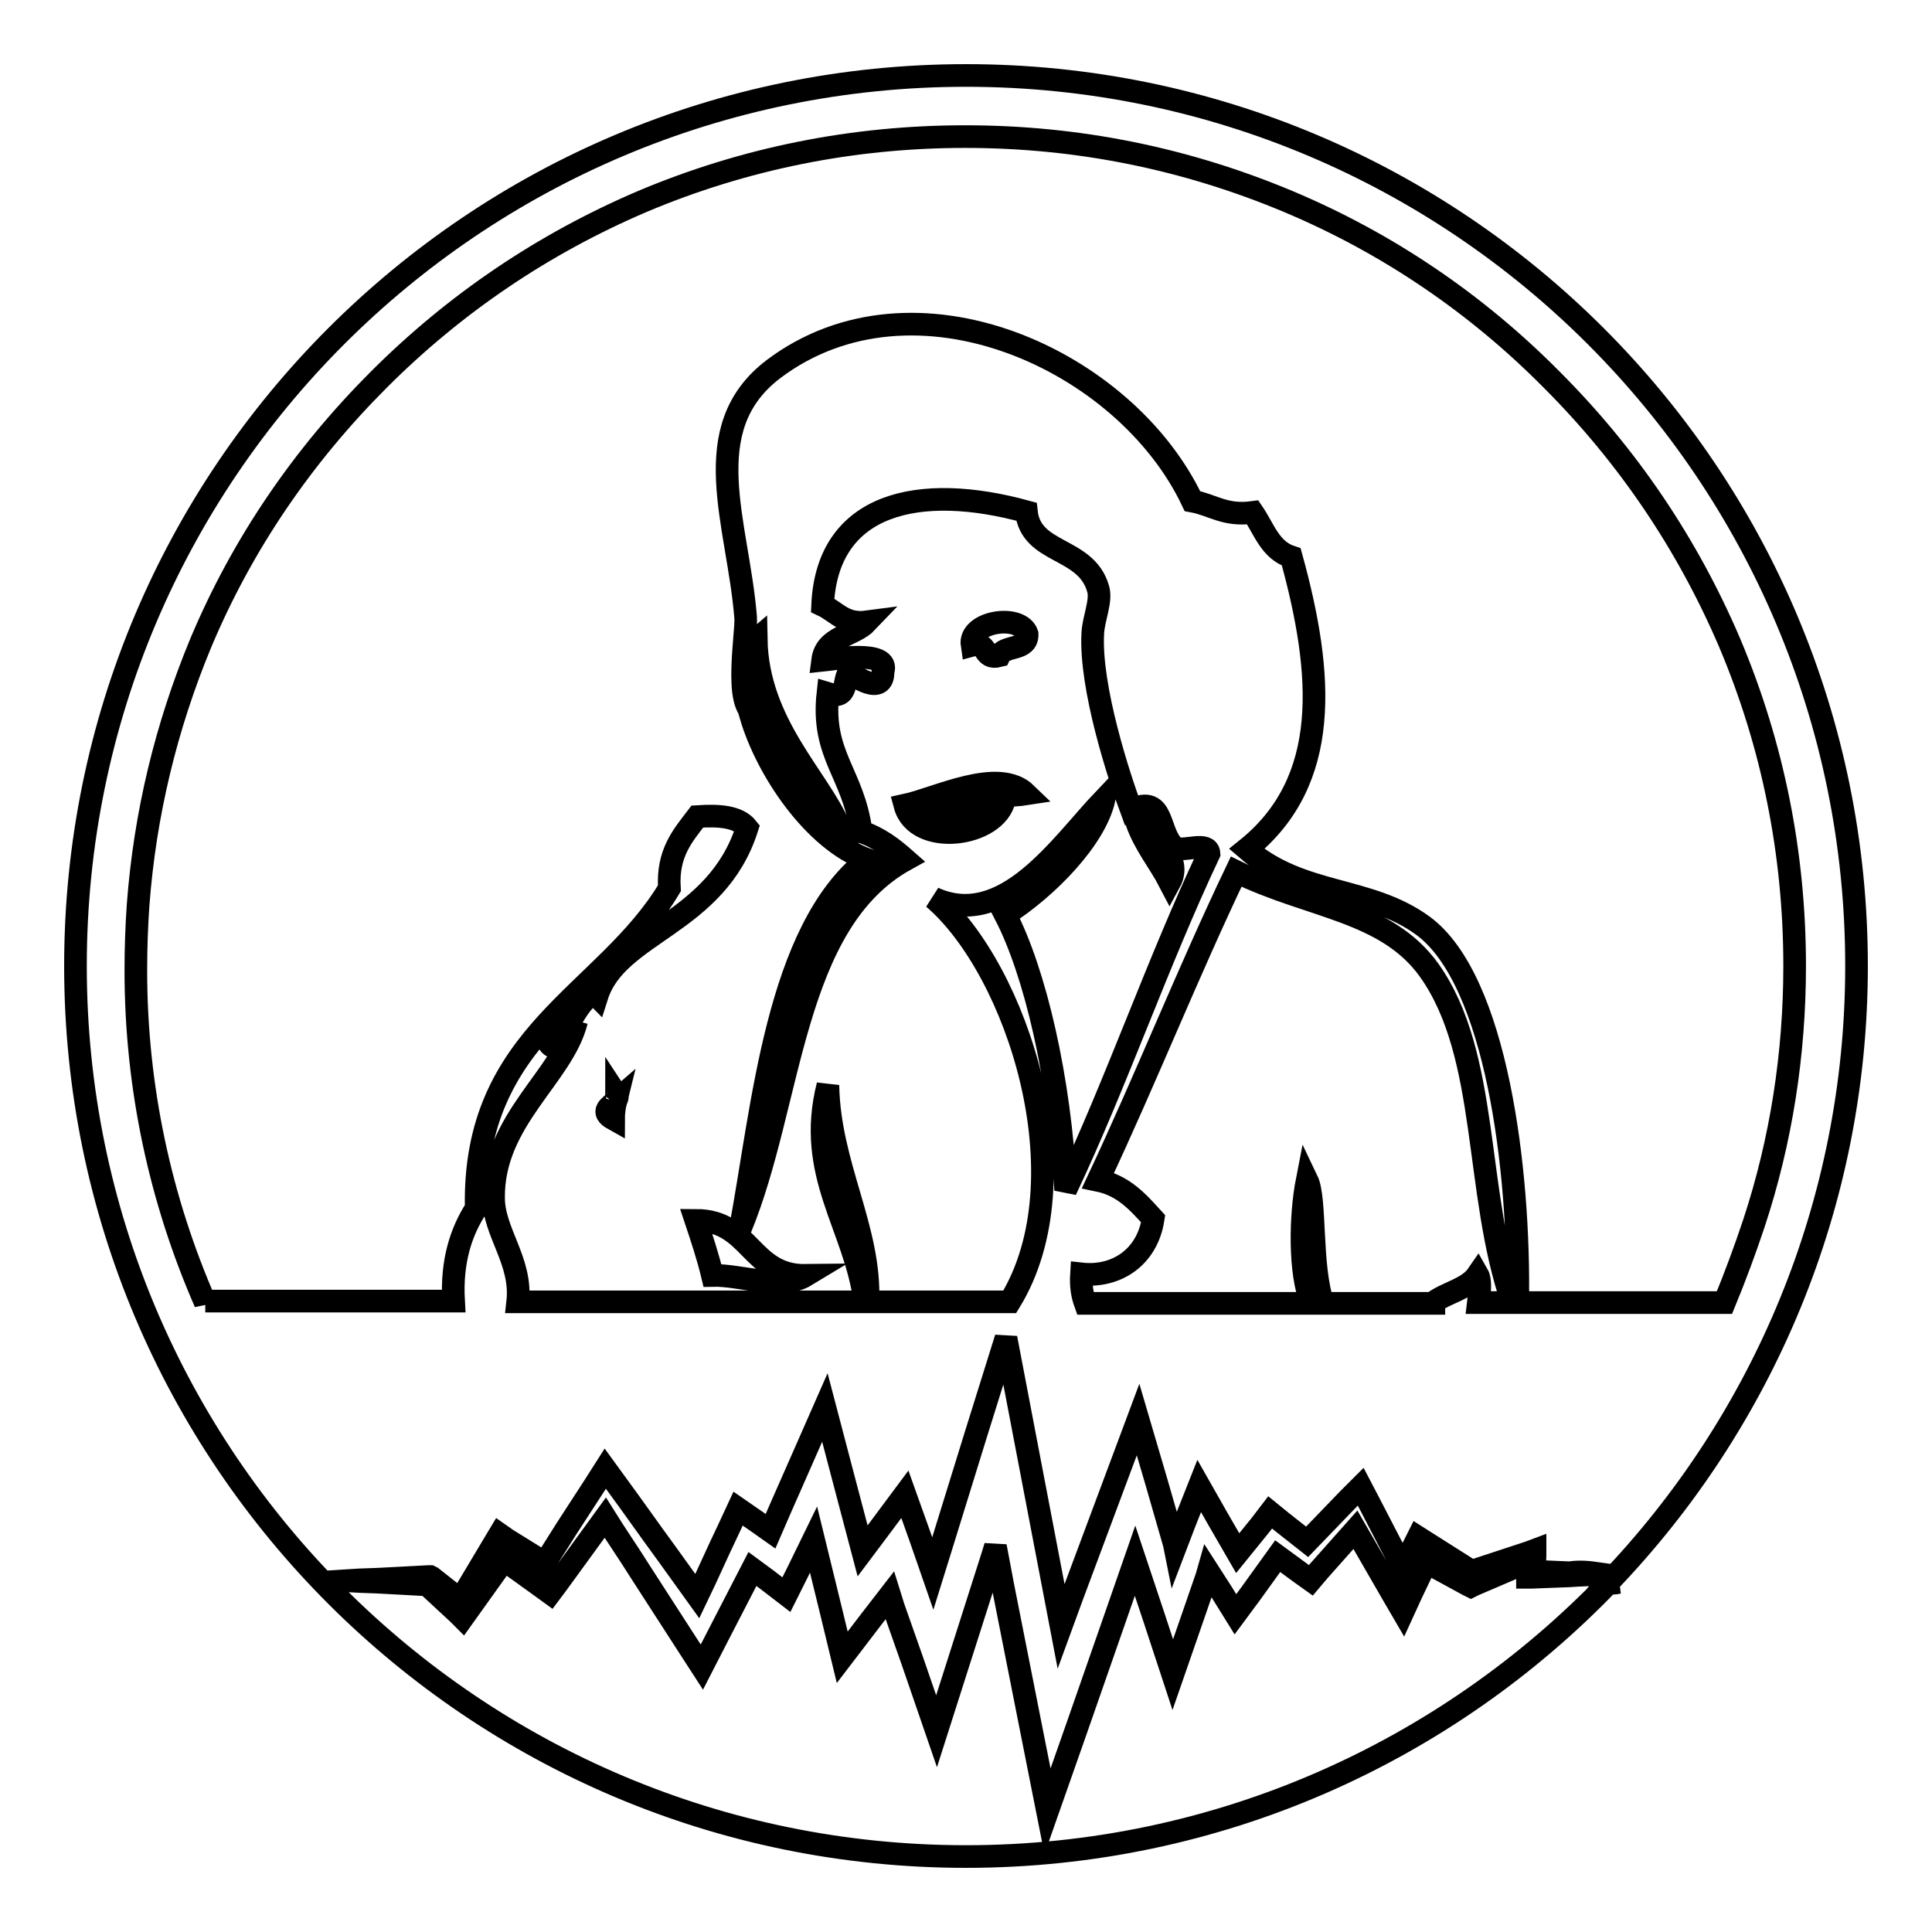 <?xml version="1.0" encoding="utf-8"?>
<!-- Svg Vector Icons : http://www.onlinewebfonts.com/icon -->
<!DOCTYPE svg PUBLIC "-//W3C//DTD SVG 1.1//EN" "http://www.w3.org/Graphics/SVG/1.1/DTD/svg11.dtd">
<svg version="1.1" xmlns="http://www.w3.org/2000/svg" xmlns:xlink="http://www.w3.org/1999/xlink" x="0px" y="0px" viewBox="0 0 256 256" enable-background="new 0 0 256 256" xml:space="preserve">
<g><g><path stroke-width="3" fill-opacity="0" stroke="#000000"  d="M132.4,86.9c0.7-1.5,3.8-0.6,3.7-2.9c-0.9-2.7-7.8-1.7-7.3,1.5C131,84.9,130.1,87.5,132.4,86.9L132.4,86.9z M133.1,105.9c-3.4,0.6-7.9,5.1-11,1.5c3.5-2.6,10.1-1.6,13.9-2.2c-3.7-3.6-11.9,0.6-16.1,1.5C121.4,112.3,132.1,110.9,133.1,105.9L133.1,105.9z M94.4,169c3.8-0.1,9.1,2,12.4,0c-7.4,0.1-7.3-7.3-14.6-7.3C93,164.1,93.8,166.5,94.4,169L94.4,169z M150.6,108.9c1.1,3.1,3,5.3,4.4,8C156.8,113.6,152.7,110.6,150.6,108.9L150.6,108.9z M81.5,145.9c0.3-0.3,0.4-0.6,0.2-0.9C81.7,145.4,81.6,145.7,81.5,145.9L81.5,145.9z M81.3,148.3c0-0.8,0.1-1.6,0.3-2.4C80.8,146.6,79.5,147.3,81.3,148.3L81.3,148.3z M213.2,209.6c20.3-21.2,32.8-50,32.8-81.6c0-65.2-52.8-118-118-118C62.8,10,10,62.8,10,128c0,65.2,52.8,118,118,118c33.4,0,63.6-13.9,85.1-36.2c0.4,0,0.9,0,1.3-0.1C214,209.7,213.6,209.7,213.2,209.6L213.2,209.6z M27.2,172.6c-5.9-13.5-9.2-28.4-9.2-44c0-2.9,0.1-5.9,0.3-8.7c0.9-12,3.7-23.6,8.3-34.7c5.5-13.1,13.5-24.8,23.6-34.9c10.1-10.1,21.8-18,34.9-23.6c13.5-5.7,27.9-8.6,42.8-8.6s29.2,2.9,42.8,8.6c13.1,5.5,24.9,13.5,34.9,23.6c10.1,10.1,18,21.8,23.6,34.9c5.7,13.5,8.6,27.9,8.6,42.8c0,11.7-1.8,23.2-5.4,34.1c-1.2,3.6-2.5,7.1-3.9,10.5h-27.4c0.3-17.5-2.8-42.7-12.5-49.9c-7.2-5.3-16.1-3.9-23.4-10.2c11.2-9,10.2-23.1,5.9-38.7c-2.8-0.9-3.6-3.7-5.1-5.9c-3.7,0.5-5.3-1-8-1.5c-8.9-18.8-36.9-31.5-55.5-17.5c-10.4,7.9-4.7,20.4-3.7,32.9c0.2,2.2-2,13.8,2.2,12.8c-1.2-1-2-8.9-0.8-9.9c0.2,11.2,8.3,18.4,11,24.8c-4.3-2.2-9.1-13.1-11.7-14.6c2.1,7.1,8.3,16.4,15.4,19c-12,9.4-13.8,32.9-16.8,48.9c6.9-16.7,6.7-40.5,21.9-48.9c-1.7-1.5-3.5-2.9-5.9-3.7c-1-7.7-5.3-10.1-4.4-18.3c2.9,0.9,1.9-2,2.9-2.9c0.6,0.7,4.5,3.2,4.4,0c1.1-3-7-1.6-8-1.5c0.4-3.2,4.1-3.2,5.9-5.1c-3,0.4-4-1.3-5.9-2.2c0.6-13.6,12.8-16.3,27-12.4c0.6,5.7,7.9,4.6,9.5,10.2c0.5,1.6-0.6,3.9-0.7,5.9c-0.4,7.2,3.5,19.1,5.1,23.4c4.6-2.2,3.4,3.3,5.9,5.1c1.3,0.4,4.3-0.9,4.4,0.7c-6.8,14.4-12.2,30.2-19,44.6c-0.7-14.8-4.1-29-8-36.5c5.5-3.5,11.9-10,13.1-15.3c-5.8,6.1-13.2,17.4-22.6,13.1c11.1,9.5,20.1,37.2,10.1,53.5H115c0.4-9.7-5.1-18-5.3-28.7c-3,11.8,3.6,18.7,4.9,28.7h-46c0.6-5.4-3.2-9.2-3.2-13.8c-0.1-10.3,9.2-16.1,11-23.4c-0.4,1.3-2.4,4.8-3.7,2.9c2.8-1.3,3.3-5,5.9-6.6c0.3,0.1,0.4,0.3,0.5,0.4c2.7-8.5,15.8-9.4,19.9-22.3c-1.2-1.5-3.7-1.7-6.6-1.5c-1.9,2.5-4,4.8-3.7,9.5c-8.5,14.2-26.1,19.2-25.6,42.4c-2,3.1-3.3,7-3,12.3H27.2L27.2,172.6z M195.8,168.9c-1.3,1.9-4,2.3-5.9,3.7c0,0,0.1,0,0.1,0.1h-14.7c-1.7-5-0.9-13.8-2.1-16.3c-0.9,4.6-1.1,12.3,0.6,16.3h-30c-0.4-1.1-0.6-2.3-0.5-3.9c4.5,0.5,8.7-2.1,9.5-7.3c-2-2.2-3.9-4.4-7.3-5.1c6.3-13.4,11.9-27.5,18.3-40.9c9.8,4.8,19.9,5.1,25.6,13.1c8,11.3,5.9,29.2,11,44h-4.5C196.1,171,196.2,169.6,195.8,168.9L195.8,168.9z M211.8,208.5l-0.1,0.1c-1.2,0.1-2.4,0.1-3.6,0.2l-5.2,0.2l-0.5,0l0-0.5l-0.1-1.5l-7,3l-0.4,0.2l-0.4-0.2L189,207l-2,4.2l-1.1,2.4l-1.4-2.4l-4.9-8.5l-4.8,5.4l-1.1,1.3l-1.4-1l-3-2.2l-3.6,5l-2,2.7l-1.8-2.9l-1.8-2.8l-0.2,0.7l-1.9,5.5l-2.6,7.5l-2.5-7.6l-2.5-7.5l-2.4,6.9l-5.3,15.2l-3.9,11.1l-2.3-11.6l-1.8-9.1l-1.8-9.1l-1-5.3l-0.4,1.3l-2.2,6.9l-2.2,6.9l-3,9.4l-3.2-9.3l-2.5-7.1l-0.5-1.6l-2.4,3.1l-3.9,5.1l-1.5-6.2l-2.3-9.4l-2.1,4.3l-1.5,3l-2.6-2l-1.9-1.4c-1.6,3.1-3.2,6.2-4.8,9.3l-1.9,3.7l-2.2-3.4l-6-9.3c-1.5-2.4-3.1-4.7-4.6-7.1l-2.4,3.3l-4,5.5l-0.9,1.2l-1.1-0.8l-5-3.6l-5,7l-0.5,0.7l-0.6-0.6l-4.1-3.8l-5.5-0.3c-1.5-0.1-3-0.1-4.5-0.2l-0.1-0.1c1.5-0.1,3-0.1,4.6-0.2l5.7-0.3h0.2l0.2,0.1l3.8,3l4.6-7.7l0.6-1l1,0.7l5,3.1l2.9-4.6l3.7-5.7l1.4-2.2l1.6,2.2c2.2,3,4.3,6,6.5,9l4.1,5.7c1.4-2.9,2.7-5.9,4.1-8.8l1.3-2.8l2.6,1.8l1.7,1.2l1.3-3l2.6-5.9l3.3-7.5l2.1,8l2.9,11l2.1-2.8l3.5-4.7l2,5.6l1.7,4.9l1.4-4.5l4.3-13.9l4-12.8l2.5,13.1l3.5,18.3l1.3,6.8l1.5-4.1l2.8-7.5l2.8-7.5l3.1-8.3l2.5,8.5l2.3,8l0.1,0.5l1.3-3.4l1.9-4.8l2.5,4.4l2.6,4.5l3-3.7l1.3-1.7l1.6,1.3l3.3,2.6l5.4-5.6l1.7-1.7l1.1,2.1l4.4,8.5l1.5-2.7l0.6-1.2l1.1,0.7l6,3.8l7.6-2.5l0.8-0.3l0,0.8l-0.1,2l4.7,0.2C209.2,208.2,210.4,208.3,211.8,208.5L211.8,208.5L211.8,208.5z"/></g></g>
</svg>